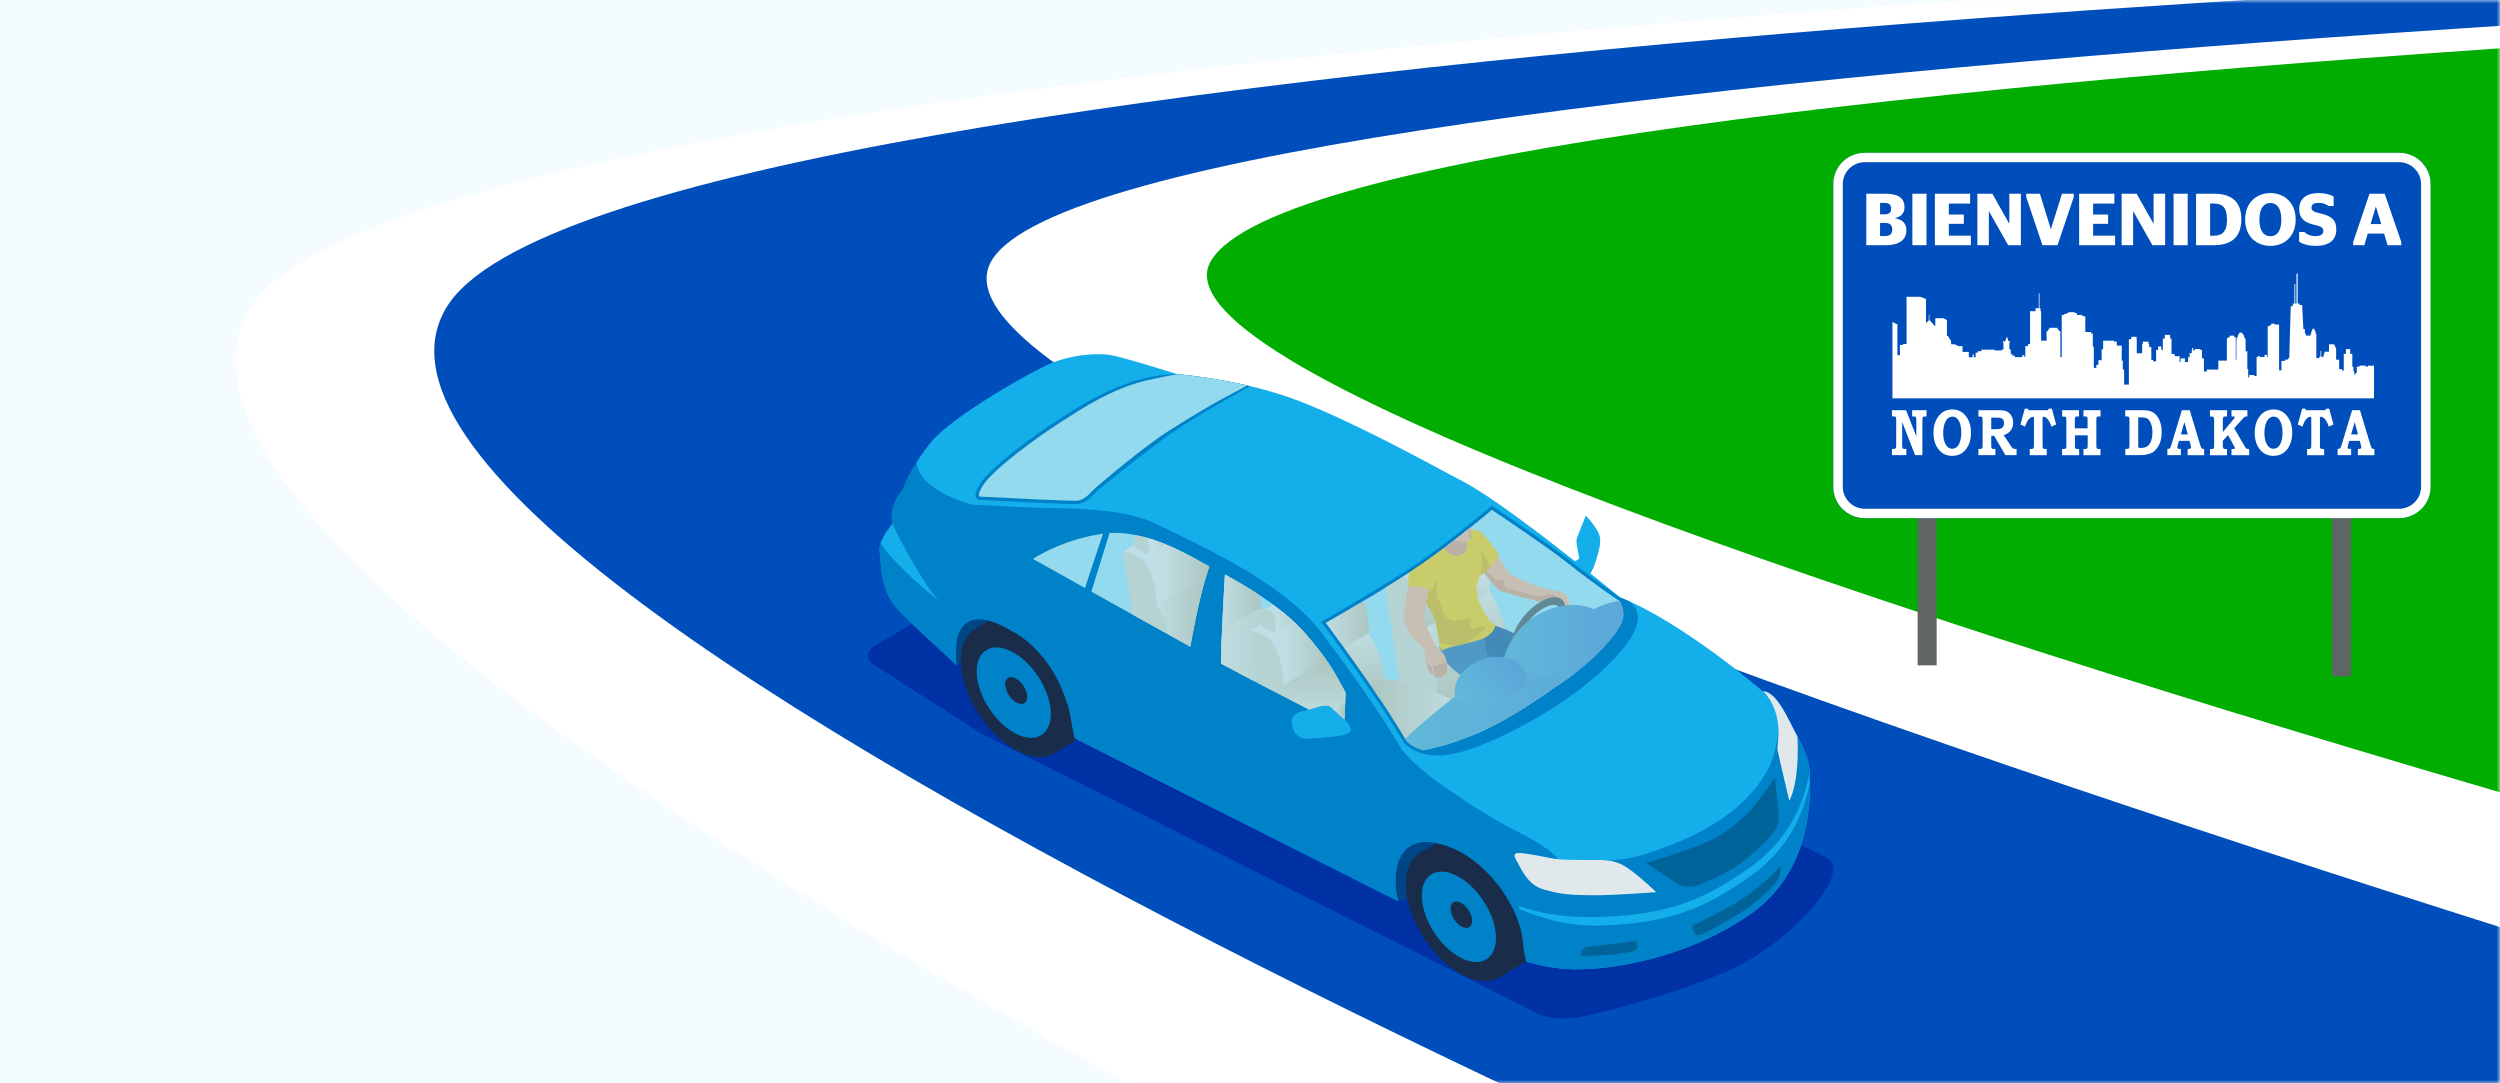 <?xml version="1.0" encoding="UTF-8"?> <svg xmlns="http://www.w3.org/2000/svg" width="360" height="156" viewBox="0 0 360 156" fill="none"><rect x="0" y="0" width="360" height="156" fill="#333333" stroke="none"/><g clip-path="url(#clip0_5577_2304)"><rect width="360" height="156" fill="white"></rect><path d="M360 0H-15V156H360V0Z" fill="#F5FCFF"></path><mask id="mask0_5577_2304" style="mask-type:alpha" maskUnits="userSpaceOnUse" x="-15" y="0" width="375" height="156"><rect width="375" height="156" transform="matrix(-1 0 0 1 360 0)" fill="#F5FCFF"></rect></mask><g mask="url(#mask0_5577_2304)"><path d="M466.001 -5.706L359.813 0.097L161.849 20.841L124.967 42.743L292.672 140.426L433.45 153.684L466.001 -5.706Z" fill="#00AD00"></path><path d="M422.509 -7.297C422.509 -7.297 60.411 4.265 36.072 44.358C6.095 93.745 303.26 226.199 303.26 226.199L554.125 166.757C554.125 166.757 156.487 67.459 174.381 37.557C193.081 6.309 563.295 -2.295 563.295 -2.295L422.509 -7.297Z" fill="white"></path><path d="M331.422 206.702C331.422 206.702 37.671 89.192 64.234 44.358C88.14 4.009 450.671 -5.998 450.671 -5.998L531.69 -4.463C531.69 -4.463 161.252 6.173 142.777 37.553C123.027 71.102 522.521 181.918 522.521 181.918L331.422 206.702Z" fill="#004EBB"></path></g><path d="M126.165 92.852C124.58 93.762 124.616 95.177 126.25 95.998L141.379 105.68L221.49 145.988C223.124 146.809 225.817 146.789 227.613 146.429C234.427 145.046 244.473 141.936 249.828 139.352C251.473 138.555 253.855 137.03 255.328 135.947C257.807 134.127 261.948 130.2 263.392 127.227C264.188 125.581 264.407 124.206 262.773 123.381L164.338 73.844C162.704 73.023 160.071 73.092 158.486 74.002L126.165 92.852Z" fill="#0032A5"></path><path d="M128.499 75.43C128.005 72.587 129.999 70.545 129.999 70.545C129.999 70.545 131.123 67.249 134.088 63.641C137.052 60.038 148.169 53.644 151.324 52.33C154.474 51.015 157.989 50.854 159.716 51.092C161.446 51.331 169.527 53.879 169.527 53.879C169.527 53.879 179.314 54.659 187.438 57.891C195.563 61.122 204.367 65.979 210.89 69.453C214.692 71.475 221.66 76.769 226.816 80.829L227.419 80.445C227.419 80.445 226.917 78.071 227.031 77.65C227.144 77.226 228.357 74.253 228.357 74.253C228.357 74.253 229.837 75.754 230.29 76.995C230.743 78.237 229.963 80.109 229.72 81.019C229.582 81.537 229.275 82.151 229.041 82.588C229.037 82.584 229.028 82.58 229.024 82.576C231.556 84.598 233.275 86.018 233.275 86.018C242.249 89.54 253.811 99.517 253.811 99.517C256.019 99.63 257.544 103.796 259.133 106.635C260.727 109.478 260.642 111.391 260.597 112.224C260.549 113.057 261.657 124.983 251.979 131.684C242.297 138.381 230.747 139.878 225.603 139.53C223.229 139.368 221.223 138.899 219.751 138.442C219.549 137.476 219.363 136.57 219.322 135.939C219.011 130.746 214.389 124.538 209.657 122.362C203.53 119.544 200.675 122.407 200.99 127.604C201.023 128.117 201.176 128.93 201.383 129.784L154.709 106.279C154.503 105.171 154.28 104.034 154.171 103.347C153.403 98.619 149.714 93.293 145.605 90.83C139.038 86.895 137.076 90.632 137.78 95.784C137.78 95.788 137.78 95.788 137.78 95.792C135.451 93.673 131.584 90.126 129.607 88.121C126.654 85.132 126.885 80.845 126.663 79.325C126.44 77.804 128.499 75.43 128.499 75.43Z" fill="#14AFEB"></path><path d="M126.659 79.325C126.881 80.845 126.651 85.132 129.603 88.121C131.584 90.127 135.447 93.673 137.776 95.792C137.776 95.788 137.776 95.788 137.776 95.784C137.068 90.632 139.034 86.891 145.601 90.83C149.71 93.293 153.403 98.619 154.167 103.347C154.28 104.034 154.503 105.171 154.705 106.279L201.379 129.784C201.172 128.93 201.015 128.117 200.986 127.604C200.675 122.407 203.53 119.544 209.653 122.363C214.385 124.538 219.007 130.746 219.318 135.939C219.355 136.57 219.545 137.476 219.747 138.442C221.219 138.899 223.225 139.368 225.599 139.53C230.743 139.878 242.293 138.382 251.975 131.684C260.759 125.606 260.658 115.225 260.601 112.729C259.788 117 257.633 122.346 251.724 126.411C245.618 130.613 240.854 132.873 230.84 133.278C224.94 133.512 220.985 131.729 218.768 130.892L218.74 130.451C220.956 131.288 224.863 132.263 230.763 132.028C240.781 131.628 245.541 129.363 251.647 125.165C257.596 121.073 259.74 115.686 260.541 111.399C260.569 111.549 260.589 111.69 260.609 111.828C260.63 110.857 260.504 109.098 259.129 106.639C258.684 105.842 258.243 104.944 257.795 104.059C256.759 105.818 256.084 104.952 256.084 104.952C256.031 106.869 255.243 109.551 254.753 110.448C254.264 111.346 252.735 114.497 248.465 117.542C244.198 120.587 239.353 122.197 236.583 123.086C233.813 123.976 231.176 123.871 231.176 123.871C227.924 125.505 224.604 124.098 224.604 124.098C223.832 122.581 220.532 120.757 218.057 119.524C216.714 118.852 214.344 117.465 212.197 116.102C210.393 114.958 209.333 114.197 209.333 114.197C203.943 110.74 201.844 107.921 201.844 107.921C197.743 100.775 189.994 90.721 189.994 90.721C184.353 83.753 173.716 78.985 166.587 75.483C161.499 72.983 153.864 73.279 147.454 73.048L139.859 72.652C139.859 72.652 132.155 70.593 132.005 66.541C130.581 68.834 129.999 70.537 129.999 70.537C129.999 70.537 128.005 72.583 128.499 75.422C128.499 75.422 131.783 82.402 135.107 86.467C135.107 86.467 129.028 81.67 126.812 78.204C126.679 78.601 126.61 78.985 126.659 79.325ZM187.766 102.352C189.756 101.899 190.937 101.187 191.693 101.859L193.905 103.873C193.905 103.873 195.062 105.001 194.245 105.535C193.428 106.069 190.706 106.234 188.47 106.368C186.233 106.501 186.059 104.471 186.015 104.144C185.966 103.812 185.78 102.805 187.766 102.352Z" fill="#0082C8"></path><path d="M158.434 76.409C158.85 76.34 159.267 76.295 159.683 76.271C165.98 75.891 172.35 79.878 174.537 81.1C178.052 83.057 184.648 86.604 188.458 91.048C193.116 96.48 192.016 96.039 199.065 108.095C199.065 108.095 197.068 107.088 194.136 105.595C194.172 105.575 194.212 105.559 194.245 105.535C195.062 105.001 193.905 103.872 193.905 103.872L191.693 101.858C190.937 101.191 189.76 101.899 187.782 102.348C182.63 99.703 176.948 96.751 173.603 94.903C166.364 90.895 147.806 80.525 147.806 80.525C147.806 80.525 151.745 77.496 158.434 76.409Z" fill="#0082C8"></path><path d="M204.719 122.702L206.879 121.42C207.716 121.59 208.638 121.897 209.653 122.366C214.385 124.542 219.007 130.75 219.319 135.943C219.355 136.573 219.545 137.479 219.747 138.446C219.747 138.446 219.751 138.446 219.755 138.446L215.95 140.711C214.648 141.495 212.816 141.463 210.741 140.427C206.454 138.284 202.75 132.675 202.463 127.895C202.305 125.294 203.19 123.474 204.719 122.702Z" fill="#192D4B"></path><path d="M206.879 121.416L204.719 122.698C203.186 123.471 202.301 125.29 202.458 127.891C202.487 128.388 202.555 128.894 202.657 129.403L201.379 129.783C201.172 128.93 201.015 128.117 200.986 127.604C200.723 123.272 202.669 120.563 206.879 121.416Z" fill="#004687"></path><path d="M202.459 127.891C202.746 132.671 206.454 138.284 210.737 140.423C215.024 142.563 218.267 140.423 217.98 135.643C217.693 130.863 213.984 125.25 209.698 123.11C205.415 120.971 202.171 123.11 202.459 127.891Z" fill="#192D4B"></path><path d="M202.916 128.343C203.183 132.752 206.6 137.928 210.551 139.902C214.506 141.875 217.495 139.906 217.232 135.493C216.965 131.085 213.548 125.909 209.593 123.935C205.641 121.962 202.653 123.935 202.916 128.343Z" fill="#192D4B"></path><path d="M204.756 129.359C204.954 132.643 207.497 136.493 210.438 137.965C213.378 139.433 215.602 137.965 215.408 134.685C215.21 131.401 212.666 127.551 209.726 126.083C206.782 124.607 204.557 126.079 204.756 129.359Z" fill="#0082C8"></path><path d="M208.881 130.944C208.937 131.903 209.681 133.023 210.539 133.456C211.396 133.884 212.047 133.456 211.986 132.497C211.93 131.539 211.186 130.414 210.328 129.986C209.471 129.557 208.824 129.986 208.881 130.944Z" fill="#192D4B"></path><path d="M140.623 90.417L142.366 89.378C143.288 89.617 144.364 90.086 145.602 90.83C149.711 93.293 153.403 98.619 154.167 103.346C154.28 104.034 154.503 105.17 154.705 106.278L155.114 106.485L151.85 108.426C150.548 109.211 148.716 109.178 146.641 108.143C142.354 106.003 138.646 100.39 138.359 95.61C138.205 93.01 139.091 91.194 140.623 90.417Z" fill="#192D4B"></path><path d="M138.359 95.61C138.646 100.391 142.354 106.004 146.641 108.143C150.928 110.283 154.171 108.147 153.884 103.363C153.597 98.583 149.888 92.969 145.602 90.83C141.315 88.691 138.071 90.83 138.359 95.61Z" fill="#192D4B"></path><path d="M138.816 96.063C139.082 100.471 142.5 105.648 146.451 107.625C150.406 109.599 153.395 107.625 153.132 103.217C152.865 98.809 149.448 93.632 145.492 91.659C141.541 89.681 138.553 91.655 138.816 96.063Z" fill="#192D4B"></path><path d="M140.655 97.078C140.854 100.358 143.397 104.212 146.337 105.684C149.282 107.152 151.502 105.684 151.308 102.405C151.11 99.121 148.566 95.271 145.626 93.799C142.682 92.327 140.457 93.795 140.655 97.078Z" fill="#0082C8"></path><path d="M144.752 98.647C144.813 99.622 145.569 100.766 146.443 101.203C147.316 101.64 147.98 101.203 147.919 100.229C147.858 99.254 147.106 98.109 146.229 97.673C145.355 97.236 144.696 97.673 144.752 98.647Z" fill="#192D4B"></path><path d="M142.366 89.382L140.623 90.422C139.091 91.194 138.205 93.014 138.359 95.61C138.359 95.63 138.363 95.655 138.363 95.675L137.776 95.792C137.776 95.788 137.776 95.788 137.776 95.784C137.202 91.603 138.391 88.355 142.366 89.382Z" fill="#004687"></path><path d="M204.723 80.683C209.532 77.319 214.797 72.826 214.797 72.826C214.797 72.826 223.128 78.37 225.846 80.542C229.914 83.793 233.275 86.018 233.275 86.018C233.724 86.196 234.185 86.39 234.646 86.596C238.569 89.569 232.09 95.78 227.091 99.554C222.093 103.323 213.907 107.682 209.042 108.592C208.541 108.685 208.072 108.742 207.627 108.77C203.773 109.001 202.131 106.942 202.131 106.942C198.398 100.399 190.233 89.552 190.233 89.552C190.233 89.552 199.915 84.048 204.723 80.683Z" fill="#0082C8"></path><path d="M141.21 69.538C142.848 67.059 149.282 62.42 152.646 60.273C155.053 58.736 158.947 56.156 163.618 54.789C165.175 54.332 166.817 54.012 168.52 53.911C168.851 53.891 169.187 53.879 169.527 53.879C169.527 53.879 174.339 54.263 180.013 55.605C180.013 55.605 172.204 59.892 168.698 62.367C165.191 64.838 158.426 70.254 157.661 71.01C157.661 71.01 156.44 72.514 155.174 72.587C153.908 72.664 141.161 72.001 141.161 72.001C141.161 72.001 139.572 72.017 141.21 69.538Z" fill="#0082C8"></path><path d="M205.002 81.079C209.143 78.184 213.669 74.411 214.829 73.436C216.354 74.455 223.16 79.025 225.534 80.926C229.574 84.153 232.967 86.406 233 86.426L233.044 86.454L233.093 86.474C233.141 86.495 233.198 86.519 233.251 86.539C233.663 87.34 233.97 88.395 233.59 89.451C232.818 91.606 228.875 95.663 225.041 98.194C221.336 100.637 214.275 106.291 204.929 108.03C203.413 107.605 202.665 106.821 202.527 106.663C199.239 100.916 192.514 91.809 190.949 89.706C192.971 88.541 200.845 83.991 205.002 81.079Z" fill="#94DAEE"></path><path d="M173.017 80.954C173.45 81.193 173.83 81.407 174.149 81.573C172.952 84.817 171.808 90.875 171.403 93.123C167.432 90.915 161.871 87.817 157.168 85.193L159.784 76.757C164.957 76.473 170.194 79.385 173.017 80.954Z" fill="#94DAEE"></path><path d="M158.514 76.89C158.62 76.874 158.725 76.861 158.834 76.845L156.233 84.671C152.824 82.77 149.989 81.185 148.736 80.485C150.082 79.624 153.536 77.698 158.514 76.89Z" fill="#94DAEE"></path><path d="M155.141 72.102C155.999 72.049 156.973 71.074 157.277 70.702L157.293 70.682L157.313 70.666C158.122 69.861 164.787 64.252 168.41 61.967C175.528 57.478 177.7 56.58 179.609 55.513C174.562 54.348 170.287 53.943 169.616 53.887C168.447 54.048 166.93 54.38 164.936 54.817C160.075 56.014 155.946 58.74 153.285 60.442L152.905 60.685C149.124 63.099 143.122 67.524 141.614 69.805C140.793 71.046 140.971 71.418 140.975 71.43C141.011 71.499 141.149 71.511 141.149 71.511H141.153H141.181C145.585 71.746 154.163 72.162 155.141 72.102Z" fill="#94DAEE"></path><path d="M257.661 115.317C257.661 115.317 256.076 108.673 255.962 107.949C255.849 107.225 257.046 102.926 253.932 99.529C255.938 99.768 257.378 103.343 258.834 106.089C258.935 108.139 258.987 112.729 257.661 115.317Z" fill="#E1E8EC"></path><path d="M238.492 128.469C238.492 128.469 236.648 126.686 235.03 125.461C233.416 124.235 232.365 123.859 230.282 123.835C228.203 123.815 224.976 123.908 223.391 123.588C221.806 123.269 220.52 123.026 219.508 122.893C218.497 122.755 217.664 122.735 218.344 123.867C219.023 124.999 219.864 127.414 222.352 128.105C224.839 128.797 226.181 128.894 229.291 128.918C232.401 128.947 238.492 128.469 238.492 128.469Z" fill="#E1E8EC"></path><path d="M243.466 127.689C243.899 127.664 244.332 127.559 244.756 127.381L245.104 127.236C247.049 126.415 249.464 125.392 251.623 123.572C253.471 122.011 254.701 120.802 255.38 119.871C255.979 119.05 256.226 118.185 256.128 117.222C256.035 116.317 255.736 113.546 255.562 111.973C254.842 113.081 253.564 114.954 252.185 116.511C251.017 117.829 248.554 120.227 245.165 121.505C244.93 121.594 244.696 121.687 244.461 121.784C244.231 121.877 244 121.97 243.77 122.055C241.032 123.095 238.334 123.887 237.012 124.251L241.505 127.244C241.501 127.248 242.306 127.758 243.466 127.689Z" fill="#006399"></path><path d="M228.608 136.343C229.962 136.177 233.461 135.842 235.135 135.546C235.41 135.498 235.681 135.405 235.786 136.169C235.895 136.934 234.832 137.091 234.832 137.091C233.364 137.31 231.993 137.484 231.107 137.528C231.107 137.528 228.458 137.718 228.211 137.73C227.904 137.742 227.677 137.568 227.677 137.568C227.552 137.083 227.758 136.448 228.608 136.343Z" fill="#006399"></path><path d="M243.721 133.641L244.056 134.47C244.056 134.47 244.376 134.936 245.322 134.466C246.265 133.997 250.135 131.915 252.375 130.24C254.037 128.999 255.55 127.357 255.833 127.001C256.116 126.645 256.379 125.739 256.391 125.412C256.403 125.084 256.593 124.453 255.865 125.298C255.137 126.144 252.541 128.352 250.806 129.504C249.071 130.657 244.724 132.845 243.984 133.128C243.988 133.132 243.579 133.29 243.721 133.641Z" fill="#006399"></path><path d="M129.878 70.682C129.878 70.682 129.404 71.762 130.355 72.854C131.305 73.946 133.42 75.822 133.42 75.822C133.42 75.822 133.954 76.033 132.975 77.222C131.997 78.41 131.875 78.419 131.875 78.419C131.875 78.419 131.73 78.588 131.495 78.601C131.317 78.613 131.091 78.532 130.84 78.216C130.258 77.489 129.073 76.364 128.503 75.426C128.078 73.02 129.449 71.184 129.878 70.682Z" fill="#0082C8"></path><path d="M191.693 101.858C191.033 101.276 190.055 101.741 188.498 102.166C184.134 99.929 179.317 97.434 175.839 95.562C175.896 91.182 176.248 85.083 176.389 82.734C181.615 85.544 185.63 88.505 188.081 91.364C191.134 94.927 191.689 95.934 193.747 99.687C193.755 99.699 193.759 99.711 193.767 99.723L193.609 103.602L191.693 101.858Z" fill="#94DAEE"></path><path d="M201.783 99.889L206.62 101.956C206.798 100.771 207.275 99.04 206.737 95.93C206.207 92.873 204.663 90.746 204.663 90.746C204.663 90.746 204.723 88.218 203.656 85.217C203.3 84.222 202.75 83.502 202.155 82.973C201.31 83.515 200.416 84.073 199.514 84.627L201.783 99.889Z" fill="#D4CDBF"></path><path d="M214.522 85.124C214.522 85.124 214.793 82.787 213.726 79.79C213.119 78.087 212.092 77.024 211.23 76.385C209.398 77.845 207.15 79.58 205.006 81.084C204.181 81.662 203.207 82.305 202.163 82.973C202.758 83.502 203.308 84.222 203.664 85.217C204.731 88.218 204.671 90.746 204.671 90.746L214.522 85.124Z" fill="url(#paint0_linear_5577_2304)"></path><path d="M206.737 95.934C206.207 92.877 204.662 90.75 204.662 90.75L214.518 85.128C214.518 85.128 215.768 87.029 216.605 89.698C217.139 91.397 217.341 94.519 217.163 95.7L206.62 101.96C206.798 100.775 207.279 99.04 206.737 95.934Z" fill="url(#paint1_linear_5577_2304)"></path><path d="M226.125 97.439C223.84 96.509 220.9 95.578 219.792 95.356C217.846 94.964 217.151 95.684 217.151 95.684L206.664 101.908C206.883 103.04 209.111 104.799 211.368 106.146C217.531 103.707 222.246 100.035 225.041 98.191C225.405 97.956 225.765 97.702 226.125 97.439Z" fill="url(#paint2_linear_5577_2304)"></path><path d="M193.513 93.196L197.088 91.158C197.088 91.158 197.318 89.152 196.404 86.58C196.396 86.56 196.388 86.544 196.38 86.523C193.966 87.963 191.859 89.176 190.949 89.702C191.418 90.329 192.352 91.591 193.513 93.196Z" fill="url(#paint3_linear_5577_2304)"></path><path d="M197.087 91.158L193.512 93.196C195.021 95.283 196.922 97.956 198.709 100.613L199.356 100.229C199.506 99.214 199.336 96.537 198.879 95.081C198.159 92.792 197.087 91.158 197.087 91.158Z" fill="url(#paint4_linear_5577_2304)"></path><path d="M202.405 106.445C205.811 104.382 209.673 101.903 209.774 101.418C209.948 100.589 202.729 98.279 200.873 97.924C199.016 97.572 198.353 98.219 198.353 98.219L197.431 98.737C199.259 101.389 201.087 104.164 202.405 106.445Z" fill="url(#paint5_linear_5577_2304)"></path><path d="M215.04 90.034C215.04 90.034 217.834 90.77 219.586 92.181C221.337 93.593 223.65 96.298 223.65 96.298L221.964 98.931C221.964 98.931 216.067 96.044 214.441 95.17C212.816 94.296 211.412 91.623 211.412 91.623L215.04 90.034Z" fill="#014B89"></path><path d="M213.054 90.875C213.054 90.875 213.976 92.428 213.908 92.889C213.839 93.35 214.207 94.232 214.207 94.232C214.207 94.232 217.038 96.387 217.826 97.5C218.615 98.616 219.375 100.351 219.161 100.367C218.947 100.383 215.938 101.596 215.938 101.596C215.938 101.596 213.293 98.786 211.728 98.001C210.163 97.221 207.809 95.728 207.239 93.124L213.054 90.875Z" fill="#1A64A3"></path><path d="M223.075 84.93C223.075 84.93 223.092 84.934 223.116 84.934C223.302 84.963 224.07 85.072 224.414 85.153C224.806 85.246 225.033 85.124 225.53 85.699C226.028 86.277 226.003 86.665 225.983 87.053C225.959 87.442 225.83 88.02 225.704 88.153C225.579 88.287 225.526 88.421 225.344 88.388C225.162 88.356 225.081 88.263 225.093 88.275C225.102 88.287 224.851 88.271 224.867 88.008C224.883 87.749 225.025 87.183 225.025 87.183L224.879 86.718C224.879 86.718 224.519 86.471 224.414 86.504C224.309 86.536 223.306 86.584 223.306 86.584C223.306 86.584 221.903 86.686 221.373 86.548C220.839 86.41 216.302 85.274 215.881 84.995C215.464 84.712 213.883 82.682 213.22 82.019C212.557 81.355 212.318 79.131 211.934 79.014C211.554 78.9 210.672 78.957 210.672 78.957L210.005 77.614C210.005 77.614 211.865 75.746 213.042 76.701C214.219 77.651 214.611 78.221 214.805 78.476C214.999 78.731 216.985 82.281 217.535 82.686C218.089 83.09 221.684 84.668 222.25 84.659C222.655 84.659 223.075 84.93 223.075 84.93Z" fill="#F2A983"></path><path d="M212.933 80.826C212.933 80.826 214.866 83.127 215.452 83.511C216.035 83.895 216.803 83.001 216.658 83.511C216.512 84.021 216.694 84.534 216.896 84.643C217.098 84.753 221.401 85.832 221.697 85.921C221.992 86.01 223.096 85.254 223.658 85.594C223.994 85.796 224.147 86.192 224.083 86.54C223.755 86.564 223.31 86.585 223.31 86.585C223.31 86.585 221.907 86.686 221.377 86.548C220.843 86.411 216.306 85.274 215.885 84.995C215.469 84.712 213.887 82.682 213.224 82.019C213.03 81.825 212.872 81.497 212.735 81.129L212.933 80.826Z" fill="#D88F69"></path><path d="M211.295 76.43C211.295 76.43 212.484 75.956 213.358 76.721C214.231 77.489 215.885 79.932 215.885 79.932C215.885 79.932 214.187 82.569 212.905 82.912C211.619 83.256 211.295 76.43 211.295 76.43Z" fill="#F6C100"></path><path d="M212.136 79.681C212.363 79.216 213.612 79.293 213.944 80.247C214.142 80.826 214.385 81.351 214.546 81.675C214.025 82.249 213.43 82.775 212.904 82.916C212.367 83.058 211.946 81.962 211.631 80.635C211.865 80.187 212.063 79.823 212.136 79.681Z" fill="#DDA800"></path><path d="M208.577 80.652C210.365 80.979 211.59 80.894 211.841 79.92C212.092 78.945 211.028 76.899 211.028 76.899L210.708 76.798C209.629 77.651 208.436 78.577 207.214 79.483C207.392 79.996 207.776 80.506 208.577 80.652Z" fill="#D88F69"></path><path d="M212.832 86.204C212.804 85.836 212.598 84.118 212.598 84.118C212.929 83.673 213.471 82.439 213.37 80.409C213.269 78.379 211.975 76.587 211.975 76.587C211.975 76.587 211.498 76.49 211.109 76.478C210.972 76.587 210.826 76.701 210.685 76.814C210.697 76.826 210.701 76.838 210.713 76.85C211.279 77.493 211.655 79.26 210.543 79.851C209.552 80.377 208.679 79.786 208.141 79.244C208.048 79.151 207.963 79.066 207.878 78.981C206.928 79.697 205.957 80.409 205.003 81.076C204.566 81.384 204.089 81.707 203.579 82.043C203.749 84.134 205.864 87.68 206.297 88.392C206.798 89.217 207.478 93.771 207.478 93.771C208.153 93.201 210.79 92.825 212.978 92.161C215.17 91.498 215.372 89.99 215.372 89.99C215.372 89.99 214.834 89.698 214.502 89.371C214.175 89.047 212.865 86.572 212.832 86.204Z" fill="#F6C100"></path><path d="M211.283 77.918C212.023 77.736 211.805 77.105 211.809 76.64C211.813 76.401 211.845 76.13 211.877 75.863C211.113 76.478 210.256 77.157 209.346 77.861C210.041 78.027 210.781 78.043 211.283 77.918Z" fill="#F2A983"></path><path d="M211.643 77.744C211.942 77.473 211.809 77.004 211.813 76.64C211.817 76.401 211.849 76.13 211.882 75.863C211.865 75.875 211.853 75.888 211.837 75.9C211.865 76.049 211.869 76.239 211.655 76.26C211.42 76.28 211.562 76.688 211.554 76.951C211.554 77.093 211.582 77.441 211.643 77.744Z" fill="#D88F69"></path><path d="M206.911 84.287C206.806 85.383 206.875 85.965 207.364 86.883C207.849 87.802 207.785 88.679 208.63 89.168C209.475 89.658 210.219 89.14 211.077 89.168C211.934 89.193 211.865 89.156 211.772 89.735C211.679 90.309 211.728 90.657 212.444 90.45C213.163 90.24 214.174 89.904 213.976 90.382C213.819 90.766 211.877 91.898 211.255 92.634C210.676 92.776 210.11 92.905 209.596 93.031C208.941 92.917 208.128 92.748 207.283 92.561C207.045 91.15 206.632 88.954 206.301 88.404C205.839 87.644 203.639 84.4 203.757 82.398L206.131 82.119C206.131 82.111 207.016 83.191 206.911 84.287Z" fill="#DDA800"></path><path d="M219.194 94.337C219.651 94.337 220.197 94.195 220.803 93.9C222.898 92.877 224.928 90.374 225.333 88.307C225.62 86.839 225.013 85.99 223.881 85.99C223.424 85.99 222.878 86.131 222.271 86.427C220.176 87.45 218.146 89.953 217.742 92.02C217.455 93.488 218.065 94.337 219.194 94.337ZM218.664 92.194C219.004 90.475 220.775 88.299 222.538 87.438C222.991 87.215 223.408 87.102 223.739 87.102C223.998 87.102 224.184 87.171 224.297 87.308C224.471 87.518 224.512 87.935 224.415 88.445C224.075 90.163 222.304 92.339 220.54 93.201C220.087 93.423 219.671 93.54 219.339 93.54C219.08 93.54 218.894 93.472 218.781 93.334C218.607 93.12 218.563 92.703 218.664 92.194Z" fill="#39464A"></path><path d="M233.591 89.451C233.967 88.408 233.667 87.365 233.263 86.568C230.258 86.536 223.82 91.065 217.495 94.834C211.368 98.486 204.978 103.788 202.37 106.384C202.422 106.477 202.479 106.57 202.527 106.659C202.665 106.817 203.413 107.602 204.93 108.026C214.276 106.287 221.337 100.638 225.041 98.191C228.875 95.663 232.818 91.607 233.591 89.451Z" fill="url(#paint6_linear_5577_2304)"></path><path d="M232.017 91.947C231.678 89.933 230.266 88.129 230.266 88.129C230.266 88.129 227.164 85.832 222.178 88.129C217.192 90.426 216.431 95.368 216.431 95.368V95.465C219.375 96.86 222.93 97.802 226.206 97.374C228.438 95.74 230.594 93.706 232.017 91.947Z" fill="url(#paint7_linear_5577_2304)"></path><path d="M209.475 100.124C209.475 100.124 209.014 97.257 212.294 95.498C215.574 93.739 218.174 95.057 218.174 95.057C218.174 95.057 222.316 97.892 217.264 100.622C212.217 103.351 209.475 100.124 209.475 100.124Z" fill="url(#paint8_linear_5577_2304)"></path><path d="M206.798 93.075C207.049 93.35 207.906 94.03 208.076 94.483C208.246 94.936 208.46 95.623 208.383 96.088C208.306 96.557 208.343 97.164 208.096 97.233C207.849 97.301 207.732 97.253 207.732 97.253C207.732 97.253 207.712 97.572 207.392 97.56C207.077 97.548 207.117 97.419 207.117 97.419C207.117 97.419 206.859 97.617 206.717 97.572C206.575 97.528 206.515 97.03 206.515 97.03C206.515 97.03 206.288 95.862 206.244 95.76C206.203 95.659 205.993 95.101 205.985 95.295C205.977 95.486 206.187 96.222 206.232 96.468C206.276 96.715 206.446 97.127 206.3 97.16C206.155 97.188 205.819 96.784 205.718 96.436C205.617 96.088 205.209 95.291 205.2 95.053C205.192 94.818 205.326 93.835 205.148 93.585C204.97 93.334 203.126 91.615 202.649 90.556C202.171 89.492 202.163 89.472 202.082 88.991C202.014 88.574 202.228 88.032 202.228 88.032C202.228 88.032 202.471 85.177 202.867 84.409C203.263 83.64 203.486 83.151 203.506 82.916C203.526 82.682 203.712 81.748 204.448 81.654C205.184 81.561 206.604 82.843 206.644 83.353C206.685 83.863 206.074 84.417 205.811 85.019C205.548 85.622 204.954 89.067 204.954 89.067C204.954 89.067 206.341 92.574 206.798 93.075Z" fill="#F2A983"></path><path d="M208.096 97.232C207.85 97.301 207.732 97.253 207.732 97.253C207.732 97.253 207.712 97.572 207.393 97.56C207.077 97.548 207.118 97.418 207.118 97.418C207.118 97.418 206.859 97.617 206.717 97.572C206.576 97.528 206.515 97.03 206.515 97.03C206.515 97.03 206.349 96.177 206.272 95.865C206.333 95.671 206.851 95.829 206.851 95.829C206.851 95.829 206.96 95.728 207.199 95.623C207.437 95.518 207.745 95.582 207.745 95.582C207.745 95.582 207.882 95.542 208.242 95.417C208.274 95.404 208.311 95.396 208.343 95.392C208.392 95.643 208.416 95.886 208.383 96.092C208.307 96.553 208.343 97.164 208.096 97.232Z" fill="#D88F69"></path><path d="M205.468 95.805C205.726 95.805 205.969 95.833 206.086 95.845C206.143 96.084 206.208 96.335 206.232 96.46C206.276 96.707 206.446 97.119 206.301 97.152C206.155 97.18 205.819 96.775 205.718 96.428C205.674 96.278 205.569 96.043 205.468 95.805Z" fill="#D88F69"></path><path d="M206.778 81.889C206.571 81.202 206.163 80.801 205.73 80.567C205.488 80.74 205.245 80.915 205.006 81.08C204.392 81.509 203.692 81.978 202.948 82.463C202.717 83.515 202.774 84.485 202.774 84.485C204.42 84.105 206.123 85.129 206.123 85.129C206.123 85.129 207.202 83.3 206.778 81.889Z" fill="#F6C100"></path><path d="M181.352 85.69C179.868 84.707 178.234 83.728 176.455 82.77L176.386 82.81C176.261 84.865 175.99 89.568 175.881 93.6L181.66 90.171C181.789 89.293 181.68 87.19 181.352 85.69Z" fill="url(#paint9_linear_5577_2304)"></path><path d="M189.137 92.613C188.822 92.233 188.474 91.821 188.085 91.368C187.208 90.345 186.132 89.313 184.87 88.278C184.049 88.019 183.35 87.825 182.937 87.74C181.267 87.404 180.672 88.023 180.672 88.023L175.973 90.814C175.908 92.456 175.856 94.106 175.836 95.57C177.259 96.338 178.913 97.208 180.664 98.126C182.541 97.009 186.723 94.352 189.137 92.613Z" fill="url(#paint10_linear_5577_2304)"></path><path d="M184.814 98.651C184.814 98.651 184.867 96.479 183.953 93.907C182.929 91.032 180.014 90.777 180.014 90.777L181.138 98.36C182.703 99.177 184.341 100.026 185.962 100.859C185.425 99.496 184.814 98.651 184.814 98.651Z" fill="#D4CDBF"></path><path d="M191.046 95.096C190.322 94.049 189.457 92.965 188.086 91.363C187.168 90.296 186.035 89.212 184.701 88.128L180.014 90.777C180.014 90.777 182.929 91.028 183.953 93.907C184.867 96.479 184.814 98.651 184.814 98.651L191.046 95.096Z" fill="url(#paint11_linear_5577_2304)"></path><path d="M191.693 101.858L193.61 103.605L193.768 99.727C193.764 99.715 193.756 99.703 193.747 99.691C192.611 97.62 191.932 96.386 191.042 95.096L184.81 98.651C184.81 98.651 185.421 99.496 185.954 100.859C186.808 101.3 187.661 101.737 188.494 102.166C190.055 101.741 191.034 101.276 191.693 101.858Z" fill="url(#paint12_linear_5577_2304)"></path><path d="M183.419 88.371C183.678 88.674 183.706 90.296 183.702 91.109C183.775 91.097 183.847 91.076 183.92 91.048L186.363 89.588C185.477 88.759 184.474 87.926 183.354 87.097C182.743 87.465 182.258 87.756 182.108 87.845C182.549 87.768 183.111 88.007 183.419 88.371Z" fill="url(#paint13_linear_5577_2304)"></path><path d="M182.113 87.841C182.549 87.772 183.107 88.007 183.419 88.371C183.678 88.674 183.706 90.296 183.702 91.109C183.419 91.157 183.184 91.097 183.184 91.097C183.184 91.097 181.704 90.3 181.502 89.94C181.3 89.58 182.064 87.874 182.064 87.874C182.064 87.874 182.084 87.858 182.113 87.841Z" fill="#D4CDBF"></path><path d="M193.707 101.252L192.085 102.214L193.614 103.605L193.707 101.252Z" fill="url(#paint14_linear_5577_2304)"></path><path d="M165.68 82.508C164.657 79.632 161.741 79.377 161.741 79.377L163.092 88.497C164.868 89.488 166.623 90.466 168.257 91.372C167.755 88.926 166.542 87.251 166.542 87.251C166.542 87.251 166.594 85.08 165.68 82.508Z" fill="#D4CDBF"></path><path d="M173.611 83.219L166.542 87.251C166.542 87.251 167.751 88.93 168.257 91.373C169.377 91.995 170.436 92.586 171.403 93.124C171.747 91.215 172.62 86.568 173.611 83.219Z" fill="url(#paint15_linear_5577_2304)"></path><path d="M173.611 83.219C173.789 82.625 173.967 82.063 174.149 81.573C173.83 81.408 173.449 81.197 173.017 80.955C171.189 79.936 168.338 78.358 165.151 77.448L161.738 79.377C161.738 79.377 164.653 79.628 165.677 82.508C166.591 85.08 166.538 87.251 166.538 87.251L173.611 83.219Z" fill="url(#paint16_linear_5577_2304)"></path><path d="M165.317 77.497C165.422 78.127 165.434 79.126 165.434 79.705C165.507 79.693 165.58 79.672 165.652 79.644L167.792 78.366C166.999 78.043 166.17 77.747 165.317 77.497Z" fill="url(#paint17_linear_5577_2304)"></path><path d="M163.234 78.536C163.436 78.896 164.916 79.693 164.916 79.693C164.916 79.693 165.151 79.754 165.434 79.705C165.434 79.123 165.422 78.128 165.317 77.497C164.738 77.327 164.152 77.177 163.553 77.06C163.351 77.586 163.113 78.314 163.234 78.536Z" fill="#D4CDBF"></path><path opacity="0.45" d="M173.017 80.954C173.45 81.193 173.83 81.407 174.149 81.573C172.952 84.817 171.808 90.875 171.403 93.123C167.432 90.915 161.871 87.817 157.168 85.193L159.784 76.757C164.957 76.473 170.194 79.385 173.017 80.954Z" fill="#94DAEE"></path><path opacity="0.45" d="M205.002 81.079C209.143 78.184 213.669 74.411 214.829 73.436C216.354 74.455 223.16 79.025 225.534 80.926C229.574 84.153 232.967 86.406 233 86.426L233.044 86.454L233.093 86.474C233.141 86.495 233.198 86.519 233.251 86.539C233.663 87.34 233.97 88.395 233.59 89.451C232.818 91.606 228.875 95.663 225.041 98.194C221.336 100.637 214.275 106.291 204.929 108.03C203.413 107.605 202.665 106.821 202.527 106.663C199.239 100.916 192.514 91.809 190.949 89.706C192.971 88.541 200.845 83.991 205.002 81.079Z" fill="#94DAEE"></path><path opacity="0.45" d="M191.693 101.858C191.033 101.276 190.055 101.741 188.498 102.166C184.134 99.929 179.317 97.434 175.839 95.562C175.896 91.182 176.248 85.083 176.389 82.734C181.615 85.544 185.63 88.505 188.081 91.364C191.134 94.927 191.689 95.934 193.747 99.687C193.755 99.699 193.759 99.711 193.767 99.723L193.609 103.602L191.693 101.858Z" fill="#94DAEE"></path><path d="M278.878 42.049H276.141V95.808H278.878V42.049Z" fill="#5F6464"></path><path d="M338.572 43.632H335.835V97.391H338.572V43.632Z" fill="#5F6464"></path><path d="M345.465 22H268.535C266.035 22 264 24.015 264 26.492V70.12C264 72.596 266.035 74.612 268.535 74.612H345.465C347.965 74.612 350 72.596 350 70.12V26.492C350 24.015 347.965 22 345.465 22Z" fill="#004EBB"></path><path d="M345.465 23.354C347.207 23.354 348.635 24.766 348.635 26.494V70.121C348.635 71.847 347.209 73.261 345.465 73.261H268.535C266.793 73.261 265.365 71.849 265.365 70.121V26.492C265.365 24.766 266.791 23.352 268.535 23.352H345.465V23.354ZM345.465 22H268.535C266.035 22 264 24.015 264 26.492V70.12C264 72.596 266.035 74.612 268.535 74.612H345.465C347.965 74.612 350 72.596 350 70.12V26.492C350 24.015 347.965 22 345.465 22Z" fill="white"></path><g clip-path="url(#clip1_5577_2304)"><path fill-rule="evenodd" clip-rule="evenodd" d="M272.509 46.373L273.228 46.703V51.136H273.584V49.673H274.041V49.537H274.548V42.736H276.511L277.34 43.049V46.517L277.746 46.145V45.35H277.83V46.077L278.685 47.008V45.824H279.835L280.36 46.094V48.387H280.504L280.961 49.114V49.571H281.587V49.723H281.916V49.842H282.602V50.679H283.507V51.449H284.057V51.043H284.226V51.449H284.497V50.772H284.827V50.569H285.334V50.349H287.238V50.468H288.261V50.324H288.498V49.317H288.405V49.157H288.743L288.997 48.463L289.242 49.157H289.454V49.317H289.344V50.324H289.555V51.001H289.801V51.229H290.131V51.424H291.205V51.161H291.518V51.424H291.645V49.833H292.026V49.554H292.33V44.808H293.117V44.385H293.582V42.245H293.684V44.385H293.836V44.808H293.921V49.055H294.707V47.685H294.927V47.456H295.088V47.202H296.272V47.456H296.475V47.685H296.695V51.415H296.89V45.35H297.245V45.206H297.601V45.062H297.863V44.961H298.751V45.062H299.047V45.206H299.064V45.35H299.868V45.544H300.282V47.812H301.12V48.023H301.365V49.926H301.509V52.972H301.873V52.54H302.169V51.864H302.634V50.282H302.854V49.055H304.427V49.182H304.817V49.766H305.527V51.931H305.679V53.226H305.874V55.383H306.559V48.844H306.915V48.497H307.667V48.844H307.693V50.874H308.471V49.529H308.573V49.199H309.385V49.529H309.478V49.977H309.791V51.83H310.053V52.033H310.484V50.383H310.781V49.893H311.229V50.383H311.449V48.759H311.736V48.218H312.498V48.759H312.701V50.975H313.141V51.297H313.86V52.126H314.004V51.61H314.63V52.126H315.086V51.441H315.306V50.849H315.611V50.468H315.67V50.112H315.822V50.468H316.042V50.256H316.871V50.409H317.083V51.61H317.362V53.488H317.794V53.226H319.443V51.931H320.67V48.725L321.017 48.539H321.067V48.336H321.719V48.539H321.947V51.796H322.04V48.776H322.15V48.497H322.26V48.26H322.286L322.506 47.896H322.819L323.081 48.26H323.123V48.497H323.225V48.776H323.368V50.586H323.614V53.158H323.741V54.359H323.884V54.004H324.612V54.148H324.95V51.407H325.145V51.263H325.416V51.407H326.101V51.102H326.431V51.407H326.549V47.033L327.057 46.771V46.61H327.539V46.737H328.19V53.327H328.529V51.974H329.045V51.779H329.502V51.559H329.654L329.865 44.165L330.178 44.013V43.717H330.398V40.892H330.517V43.717H330.694V39.411H330.864V43.717H331.134V43.92H331.507L331.684 47.38H331.896V48.014H332.039V48.328H332.725V48.048H332.826V47.702H332.902L333.012 47.338H333.232L333.385 47.702H333.452V48.048H333.554V48.328V50.51V51.568H333.918L334.053 51.364H334.154V50.519H334.256V51.364H334.374L334.527 51.466L334.755 50.654H335.373V49.58H336.117L336.405 50.222V51.804H336.836V53.166H337.259V53.352H337.504V50.959H337.817V50.273H338.426V50.959H338.731V52.811H338.9V53.471H339.01V53.911H339.196V53.691H339.382V52.811H339.763V52.642H340.677V52.811H340.964V52.659H341.853V55.611V57.337V57.362H273.626H273.271H273.228H272.966H272.509V46.373Z" fill="white"></path><path d="M272.442 59.071H274.472L275.953 62.844V60.535C275.953 60.332 275.944 60.213 275.927 60.163C275.902 60.086 275.868 60.036 275.834 60.01C275.792 59.976 275.716 59.968 275.597 59.968H275.352V59.071H277.424V59.968H277.196C277.078 59.968 277.001 59.985 276.951 60.019C276.9 60.053 276.866 60.103 276.849 60.154C276.832 60.213 276.824 60.34 276.824 60.535V65.543H275.775L273.914 60.772V64.113C273.914 64.308 273.922 64.426 273.939 64.477C273.956 64.528 273.99 64.57 274.032 64.604C274.083 64.638 274.159 64.646 274.278 64.646H274.514V65.543H272.442V64.646H272.653C272.772 64.646 272.856 64.638 272.899 64.604C272.941 64.579 272.975 64.536 273.009 64.469C273.034 64.401 273.051 64.308 273.051 64.172V60.459C273.051 60.315 273.042 60.213 273.017 60.146C272.992 60.078 272.958 60.027 272.924 60.002C272.882 59.968 272.814 59.959 272.721 59.959H272.442V59.071ZM281.138 58.961C281.933 58.961 282.585 59.274 283.075 59.9C283.566 60.526 283.82 61.33 283.82 62.303C283.82 62.963 283.71 63.546 283.482 64.054C283.253 64.561 282.94 64.959 282.543 65.23C282.145 65.509 281.663 65.644 281.104 65.644C280.36 65.644 279.751 65.382 279.277 64.858C278.702 64.223 278.423 63.377 278.423 62.32C278.423 61.338 278.676 60.526 279.176 59.9C279.675 59.274 280.326 58.961 281.138 58.961ZM281.155 59.993C280.774 59.993 280.47 60.179 280.242 60.543C279.954 61.008 279.819 61.601 279.819 62.337C279.819 63.073 279.954 63.648 280.216 64.071C280.445 64.435 280.749 64.621 281.121 64.621C281.502 64.621 281.798 64.435 282.026 64.071C282.297 63.631 282.424 63.056 282.424 62.32C282.424 61.804 282.365 61.372 282.255 61.025C282.136 60.679 281.984 60.416 281.79 60.239C281.595 60.078 281.384 59.993 281.155 59.993ZM284.894 59.071H287.99C288.194 59.071 288.405 59.097 288.642 59.139C288.879 59.181 289.09 59.291 289.285 59.444C289.479 59.604 289.623 59.799 289.733 60.044C289.843 60.281 289.894 60.56 289.894 60.865C289.894 61.355 289.759 61.753 289.488 62.057C289.217 62.362 288.896 62.565 288.523 62.65L289.556 64.198L289.598 64.266C289.665 64.367 289.725 64.452 289.784 64.502C289.843 64.553 289.894 64.587 289.945 64.612C290.004 64.629 290.08 64.646 290.173 64.646H290.385V65.543H288.777L287.161 62.76H286.738V64.046C286.738 64.266 286.747 64.409 286.764 64.469C286.781 64.528 286.815 64.579 286.857 64.604C286.899 64.638 286.984 64.646 287.111 64.646H287.339V65.543H284.886V64.646H285.114C285.233 64.646 285.317 64.629 285.368 64.595C285.419 64.561 285.453 64.511 285.478 64.452C285.486 64.418 285.495 64.299 285.495 64.105V60.459C285.495 60.315 285.486 60.213 285.47 60.154C285.453 60.095 285.419 60.053 285.385 60.036C285.326 60.002 285.258 59.985 285.182 59.985L285.08 59.993H284.894V59.071ZM286.738 60.129V61.804H287.483C287.779 61.804 287.999 61.77 288.143 61.702C288.287 61.635 288.397 61.533 288.473 61.406C288.549 61.279 288.583 61.118 288.583 60.932C288.583 60.763 288.549 60.619 288.481 60.492C288.413 60.374 288.312 60.281 288.194 60.222C288.067 60.163 287.864 60.137 287.576 60.137H286.738V60.129ZM291.569 58.851H292.043L292.093 59.071H294.936L294.995 58.851H295.469L296.086 61.127L295.418 61.431C295.266 61.051 295.164 60.806 295.097 60.696C294.97 60.467 294.826 60.289 294.657 60.163C294.53 60.061 294.411 60.01 294.284 60.01C294.225 60.01 294.191 60.027 294.166 60.061C294.149 60.095 294.132 60.179 294.132 60.306V64.02C294.132 64.24 294.141 64.375 294.149 64.435C294.158 64.494 294.183 64.536 294.208 64.57C294.234 64.604 294.276 64.621 294.327 64.638C294.377 64.646 294.513 64.655 294.733 64.655V65.551H292.279V64.655H292.432C292.593 64.655 292.702 64.646 292.745 64.612C292.787 64.587 292.829 64.536 292.855 64.477C292.88 64.409 292.889 64.274 292.889 64.062V60.264C292.889 60.154 292.88 60.086 292.863 60.061C292.846 60.036 292.804 60.019 292.745 60.019C292.618 60.019 292.483 60.078 292.322 60.196C292.17 60.315 292.026 60.484 291.907 60.704C291.857 60.789 291.755 61.034 291.603 61.431L290.943 61.127L291.569 58.851ZM296.924 59.071H299.377V59.968H299.149C299.022 59.968 298.937 59.985 298.895 60.019C298.853 60.053 298.819 60.095 298.802 60.154C298.785 60.213 298.776 60.349 298.776 60.543V61.677H300.612V60.467C300.612 60.315 300.604 60.222 300.595 60.163C300.578 60.086 300.545 60.036 300.502 60.01C300.46 59.985 300.358 59.968 300.206 59.968H300.02V59.071H302.473V59.968H302.27C302.135 59.968 302.042 59.985 301.991 60.01C301.949 60.036 301.915 60.086 301.898 60.137C301.881 60.196 301.873 60.332 301.873 60.543V64.054C301.873 64.274 301.881 64.409 301.907 64.477C301.932 64.536 301.966 64.587 302.008 64.612C302.059 64.638 302.16 64.655 302.329 64.655H302.473V65.551H300.02V64.655H300.181C300.333 64.655 300.435 64.638 300.485 64.612C300.536 64.579 300.578 64.536 300.595 64.477C300.612 64.418 300.629 64.282 300.629 64.062V62.692H298.793V64.062C298.793 64.282 298.802 64.418 298.81 64.469C298.836 64.545 298.87 64.595 298.92 64.621C298.971 64.646 299.073 64.655 299.225 64.655H299.394V65.551H296.941V64.655H297.11C297.245 64.655 297.347 64.638 297.406 64.612C297.465 64.579 297.499 64.536 297.524 64.485C297.541 64.426 297.558 64.308 297.558 64.122V60.602C297.558 60.383 297.55 60.239 297.524 60.171C297.508 60.103 297.474 60.053 297.431 60.027C297.389 59.993 297.304 59.985 297.178 59.985H296.949V59.071H296.924ZM306.052 59.071H308.691C309.292 59.071 309.765 59.19 310.121 59.435C310.476 59.68 310.755 60.044 310.967 60.518C311.178 61 311.28 61.575 311.28 62.244C311.28 62.709 311.229 63.132 311.119 63.496C311.009 63.868 310.857 64.198 310.637 64.494C310.425 64.79 310.197 65.01 309.952 65.162C309.765 65.272 309.512 65.365 309.173 65.433C308.835 65.501 308.564 65.543 308.37 65.543H306.043V64.646H306.221C306.365 64.646 306.466 64.629 306.509 64.604C306.551 64.57 306.593 64.519 306.618 64.443C306.635 64.384 306.644 64.257 306.644 64.054V60.518C306.644 60.323 306.635 60.188 306.61 60.137C306.593 60.078 306.559 60.036 306.509 60.01C306.458 59.976 306.365 59.968 306.212 59.968H306.035V59.071H306.052ZM307.904 60.103V64.13C307.904 64.266 307.913 64.35 307.921 64.384C307.938 64.426 307.972 64.46 308.006 64.477C308.04 64.494 308.133 64.502 308.277 64.502C308.674 64.502 308.979 64.426 309.207 64.266C309.427 64.105 309.613 63.859 309.749 63.513C309.884 63.166 309.952 62.751 309.952 62.277C309.952 61.804 309.884 61.398 309.757 61.051C309.63 60.704 309.469 60.459 309.275 60.315C309.08 60.171 308.81 60.103 308.454 60.103H307.904ZM314.19 59.071H315.323L316.829 64.071C316.914 64.333 316.981 64.494 317.049 64.561C317.117 64.621 317.227 64.655 317.396 64.655V65.551H315.019V64.655L315.163 64.646C315.298 64.646 315.383 64.621 315.442 64.579C315.493 64.536 315.518 64.477 315.518 64.418C315.518 64.359 315.493 64.249 315.45 64.071L315.298 63.487H313.775L313.589 64.139C313.547 64.274 313.53 64.367 313.53 64.409C313.53 64.46 313.547 64.502 313.572 64.545C313.598 64.587 313.648 64.612 313.708 64.629C313.75 64.638 313.86 64.646 314.046 64.646V65.543H312.1V64.646C312.227 64.646 312.32 64.629 312.371 64.604C312.43 64.579 312.473 64.536 312.515 64.477C312.549 64.418 312.591 64.316 312.642 64.164L314.19 59.071ZM314.046 62.557H315.044L314.554 60.789L314.046 62.557ZM318.242 59.071H320.695V59.968H320.535C320.382 59.968 320.281 59.976 320.247 60.002C320.188 60.036 320.154 60.086 320.12 60.146C320.095 60.205 320.086 60.323 320.086 60.492V62.218L321.651 60.349C321.719 60.264 321.761 60.205 321.778 60.179C321.795 60.154 321.795 60.12 321.795 60.103C321.795 60.061 321.778 60.027 321.753 60.002C321.727 59.976 321.66 59.968 321.541 59.968H321.338V59.071H323.622V59.968H323.546C323.436 59.968 323.368 59.976 323.326 59.985C323.284 60.002 323.233 60.027 323.174 60.078C323.115 60.129 323.039 60.205 322.945 60.306L321.727 61.66L323.182 64.181C323.309 64.401 323.402 64.528 323.453 64.57C323.529 64.629 323.639 64.655 323.791 64.655H323.885V65.551H321.338V64.655H321.44C321.626 64.655 321.736 64.646 321.778 64.621C321.82 64.604 321.837 64.57 321.837 64.536C321.837 64.502 321.803 64.409 321.727 64.274L320.839 62.65L320.086 63.487V64.147C320.086 64.308 320.095 64.418 320.12 64.485C320.145 64.545 320.179 64.595 320.222 64.621C320.264 64.646 320.357 64.663 320.484 64.663H320.687V65.56H318.234V64.663H318.42C318.563 64.663 318.656 64.646 318.707 64.621C318.758 64.595 318.792 64.545 318.809 64.477C318.826 64.426 318.834 64.299 318.834 64.096V60.56C318.834 60.366 318.826 60.239 318.8 60.171C318.783 60.103 318.741 60.061 318.699 60.027C318.648 59.993 318.563 59.976 318.437 59.976H318.234V59.071H318.242ZM327.395 58.961C328.19 58.961 328.842 59.274 329.332 59.9C329.823 60.526 330.077 61.33 330.077 62.303C330.077 62.963 329.967 63.546 329.739 64.054C329.51 64.561 329.197 64.959 328.8 65.23C328.402 65.509 327.92 65.644 327.361 65.644C326.617 65.644 326.008 65.382 325.534 64.858C324.959 64.223 324.68 63.377 324.68 62.32C324.68 61.338 324.933 60.526 325.433 59.9C325.932 59.274 326.583 58.961 327.395 58.961ZM327.412 59.993C327.031 59.993 326.727 60.179 326.499 60.543C326.211 61.008 326.076 61.601 326.076 62.337C326.076 63.073 326.211 63.648 326.473 64.071C326.702 64.435 327.006 64.621 327.378 64.621C327.759 64.621 328.055 64.435 328.283 64.071C328.554 63.631 328.681 63.056 328.681 62.32C328.681 61.804 328.622 61.372 328.512 61.025C328.393 60.679 328.241 60.416 328.047 60.239C327.852 60.078 327.641 59.993 327.412 59.993ZM331.507 58.851H331.98L332.031 59.071H334.874L334.933 58.851H335.406L336.024 61.127L335.356 61.431C335.203 61.051 335.102 60.806 335.034 60.696C334.907 60.467 334.764 60.289 334.594 60.163C334.467 60.061 334.349 60.01 334.222 60.01C334.163 60.01 334.129 60.027 334.104 60.061C334.087 60.095 334.07 60.179 334.07 60.306V64.02C334.07 64.24 334.078 64.375 334.087 64.435C334.095 64.494 334.121 64.536 334.146 64.57C334.171 64.604 334.214 64.621 334.264 64.638C334.315 64.646 334.451 64.655 334.67 64.655V65.551H332.217V64.655H332.369C332.53 64.655 332.64 64.646 332.682 64.612C332.725 64.587 332.767 64.536 332.792 64.477C332.818 64.409 332.826 64.274 332.826 64.062V60.264C332.826 60.154 332.818 60.086 332.801 60.061C332.784 60.036 332.742 60.019 332.682 60.019C332.556 60.019 332.42 60.078 332.259 60.196C332.107 60.315 331.963 60.484 331.845 60.704C331.794 60.789 331.693 61.034 331.54 61.431L330.881 61.127L331.507 58.851ZM338.706 59.071H339.839L341.345 64.071C341.43 64.333 341.497 64.494 341.565 64.561C341.633 64.621 341.743 64.655 341.912 64.655V65.551H339.535V64.655L339.679 64.646C339.814 64.646 339.898 64.621 339.958 64.579C340.008 64.536 340.034 64.477 340.034 64.418C340.034 64.359 340.008 64.249 339.966 64.071L339.814 63.487H338.291L338.105 64.139C338.063 64.274 338.046 64.367 338.046 64.409C338.046 64.46 338.063 64.502 338.088 64.545C338.114 64.587 338.164 64.612 338.223 64.629C338.266 64.638 338.376 64.646 338.562 64.646V65.543H336.616V64.646C336.743 64.646 336.836 64.629 336.887 64.604C336.946 64.579 336.988 64.536 337.031 64.477C337.065 64.418 337.107 64.316 337.158 64.164L338.706 59.071ZM338.562 62.557H339.56L339.069 60.789L338.562 62.557Z" fill="white"></path></g><path d="M268.748 35.31H271.56C273.445 35.31 274.52 34.558 274.52 33.161C274.52 32.123 273.898 31.615 272.919 31.435V31.393C273.73 31.202 274.246 30.747 274.246 29.837C274.246 28.513 273.34 27.899 271.508 27.899H268.748V35.31ZM270.728 33.997V32.102H271.476C272.15 32.102 272.487 32.43 272.487 33.044C272.487 33.648 272.161 33.997 271.476 33.997H270.728ZM270.728 30.863V29.222H271.423C272.034 29.222 272.319 29.498 272.319 30.038C272.319 30.599 272.034 30.863 271.413 30.863H270.728Z" fill="white"></path><path d="M277.415 35.31V27.899H275.383V35.31H277.415Z" fill="white"></path><path d="M278.622 35.31H283.803V33.934H280.633V32.229H282.792V30.895H280.633V29.318H283.698V27.899H278.622V35.31Z" fill="white"></path><path d="M284.741 35.31H286.394V30.451H286.426L289.175 35.31H291.007V27.899H289.343V32.187H289.312L286.9 27.899H284.741V35.31Z" fill="white"></path><path d="M294.114 35.31H296.284L298.622 28.375V27.899H296.926L295.336 32.981H295.315L293.746 27.899H291.776V28.375L294.114 35.31Z" fill="white"></path><path d="M299.397 35.31H304.578V33.934H301.408V32.229H303.567V30.895H301.408V29.318H304.473V27.899H299.397V35.31Z" fill="white"></path><path d="M305.516 35.31H307.169V30.451H307.201L309.95 35.31H311.782V27.899H310.118V32.187H310.087L307.675 27.899H305.516V35.31Z" fill="white"></path><path d="M315.026 35.31V27.899H312.994V35.31H315.026Z" fill="white"></path><path d="M316.233 35.31H318.781C321.404 35.31 322.752 34.061 322.752 31.562C322.752 29.085 321.393 27.899 318.844 27.899H316.233V35.31ZM318.255 33.944V29.307H318.75C320.087 29.307 320.687 29.921 320.687 31.615C320.687 33.309 320.066 33.944 318.75 33.944H318.255Z" fill="white"></path><path d="M326.934 35.405C328.935 35.405 330.578 34.061 330.578 31.615C330.578 29.169 328.914 27.804 326.934 27.804C324.954 27.804 323.301 29.169 323.301 31.615C323.301 34.061 324.933 35.405 326.934 35.405ZM326.934 34.019C326.008 34.019 325.355 33.298 325.355 31.636C325.355 29.963 326.008 29.233 326.934 29.233C327.861 29.233 328.514 29.963 328.514 31.636C328.514 33.298 327.861 34.019 326.934 34.019Z" fill="white"></path><path d="M333.487 35.405C335.414 35.405 336.425 34.548 336.425 33.066C336.425 31.679 335.804 31.117 334.066 30.715C333.266 30.525 332.855 30.387 332.855 29.9C332.855 29.424 333.213 29.212 333.929 29.212C334.519 29.212 334.982 29.413 335.319 29.667H336.046V28.301C335.519 27.994 334.782 27.804 333.855 27.804C332.234 27.804 331.086 28.545 331.086 30.059C331.086 31.456 331.802 31.996 333.15 32.346C333.971 32.568 334.561 32.632 334.561 33.267C334.561 33.733 334.171 33.997 333.413 33.997C332.644 33.997 332.118 33.722 331.823 33.404H331.075V34.812C331.675 35.172 332.413 35.405 333.487 35.405Z" fill="white"></path><path d="M338.86 35.31H340.461L340.956 33.637H343.304L343.82 35.31H345.779V34.834L343.399 27.899H341.208L338.86 34.834V35.31ZM342.114 29.762H342.135L342.893 32.261H341.366L342.114 29.762Z" fill="white"></path></g><defs><linearGradient id="paint0_linear_5577_2304" x1="208.355" y1="90.746" x2="208.355" y2="76.384" gradientUnits="userSpaceOnUse"><stop offset="0.003" stop-color="#C2B69C"></stop><stop offset="0.505" stop-color="#E3DFD7"></stop><stop offset="0.797" stop-color="#E6E6E6"></stop></linearGradient><linearGradient id="paint1_linear_5577_2304" x1="208.002" y1="89.08" x2="213.203" y2="98.088" gradientUnits="userSpaceOnUse"><stop stop-color="#E3DFD7"></stop><stop offset="0.997" stop-color="#C2B69C"></stop></linearGradient><linearGradient id="paint2_linear_5577_2304" x1="206.665" y1="100.694" x2="226.123" y2="100.694" gradientUnits="userSpaceOnUse"><stop offset="0.005" stop-color="#CCC1AB"></stop><stop offset="0.182" stop-color="#D0C6B4"></stop><stop offset="0.488" stop-color="#D3CBBC"></stop><stop offset="0.997" stop-color="#D4CDBF"></stop></linearGradient><linearGradient id="paint3_linear_5577_2304" x1="190.95" y1="89.86" x2="197.115" y2="89.86" gradientUnits="userSpaceOnUse"><stop stop-color="#E3DFD7"></stop><stop offset="0.997" stop-color="#C2B69C"></stop></linearGradient><linearGradient id="paint4_linear_5577_2304" x1="196.462" y1="100.614" x2="196.462" y2="91.158" gradientUnits="userSpaceOnUse"><stop offset="0.003" stop-color="#C2B69C"></stop><stop offset="1" stop-color="#E3DFD7"></stop></linearGradient><linearGradient id="paint5_linear_5577_2304" x1="197.432" y1="102.133" x2="209.778" y2="102.133" gradientUnits="userSpaceOnUse"><stop offset="0.003" stop-color="#C2B69C"></stop><stop offset="1" stop-color="#E3DFD7"></stop></linearGradient><linearGradient id="paint6_linear_5577_2304" x1="202.37" y1="97.297" x2="233.765" y2="97.297" gradientUnits="userSpaceOnUse"><stop offset="0.003" stop-color="#389CC7"></stop><stop offset="1" stop-color="#2E7EC9"></stop></linearGradient><linearGradient id="paint7_linear_5577_2304" x1="216.433" y1="92.295" x2="232.019" y2="92.295" gradientUnits="userSpaceOnUse"><stop offset="0.003" stop-color="#389CC7"></stop><stop offset="1" stop-color="#2E7EC9"></stop></linearGradient><linearGradient id="paint8_linear_5577_2304" x1="217.935" y1="95.71" x2="210.914" y2="100.965" gradientUnits="userSpaceOnUse"><stop stop-color="#2E7EC9"></stop><stop offset="0.997" stop-color="#389CC7"></stop></linearGradient><linearGradient id="paint9_linear_5577_2304" x1="175.882" y1="88.186" x2="181.713" y2="88.186" gradientUnits="userSpaceOnUse"><stop stop-color="#E3DFD7"></stop><stop offset="0.997" stop-color="#C2B69C"></stop></linearGradient><linearGradient id="paint10_linear_5577_2304" x1="175.841" y1="92.878" x2="189.138" y2="92.878" gradientUnits="userSpaceOnUse"><stop stop-color="#E3DFD7"></stop><stop offset="0.997" stop-color="#C2B69C"></stop></linearGradient><linearGradient id="paint11_linear_5577_2304" x1="180.01" y1="93.391" x2="191.047" y2="93.391" gradientUnits="userSpaceOnUse"><stop offset="0.203" stop-color="#E6E6E6"></stop><stop offset="0.495" stop-color="#E3DFD7"></stop><stop offset="0.997" stop-color="#C2B69C"></stop></linearGradient><linearGradient id="paint12_linear_5577_2304" x1="189.293" y1="103.604" x2="189.293" y2="95.097" gradientUnits="userSpaceOnUse"><stop stop-color="#E3DFD7"></stop><stop offset="0.997" stop-color="#C2B69C"></stop></linearGradient><linearGradient id="paint13_linear_5577_2304" x1="182.114" y1="89.098" x2="186.366" y2="89.098" gradientUnits="userSpaceOnUse"><stop offset="0.203" stop-color="#E6E6E6"></stop><stop offset="0.495" stop-color="#E3DFD7"></stop><stop offset="0.997" stop-color="#D4CDBF"></stop></linearGradient><linearGradient id="paint14_linear_5577_2304" x1="192.086" y1="102.428" x2="193.709" y2="102.428" gradientUnits="userSpaceOnUse"><stop stop-color="#E3DFD7"></stop><stop offset="0.997" stop-color="#C2B69C"></stop></linearGradient><linearGradient id="paint15_linear_5577_2304" x1="166.542" y1="88.171" x2="173.612" y2="88.171" gradientUnits="userSpaceOnUse"><stop stop-color="#E3DFD7"></stop><stop offset="0.997" stop-color="#C2B69C"></stop></linearGradient><linearGradient id="paint16_linear_5577_2304" x1="161.739" y1="82.351" x2="174.149" y2="82.351" gradientUnits="userSpaceOnUse"><stop offset="0.203" stop-color="#E6E6E6"></stop><stop offset="0.495" stop-color="#E3DFD7"></stop><stop offset="0.997" stop-color="#C2B69C"></stop></linearGradient><linearGradient id="paint17_linear_5577_2304" x1="165.316" y1="78.599" x2="167.788" y2="78.599" gradientUnits="userSpaceOnUse"><stop offset="0.203" stop-color="#E6E6E6"></stop><stop offset="0.495" stop-color="#E3DFD7"></stop><stop offset="0.997" stop-color="#D4CDBF"></stop></linearGradient><clipPath id="clip0_5577_2304"><rect width="360" height="156" fill="white"></rect></clipPath><clipPath id="clip1_5577_2304"><rect width="69.479" height="26.233" fill="white" transform="translate(272.442 39.411)"></rect></clipPath></defs></svg> 